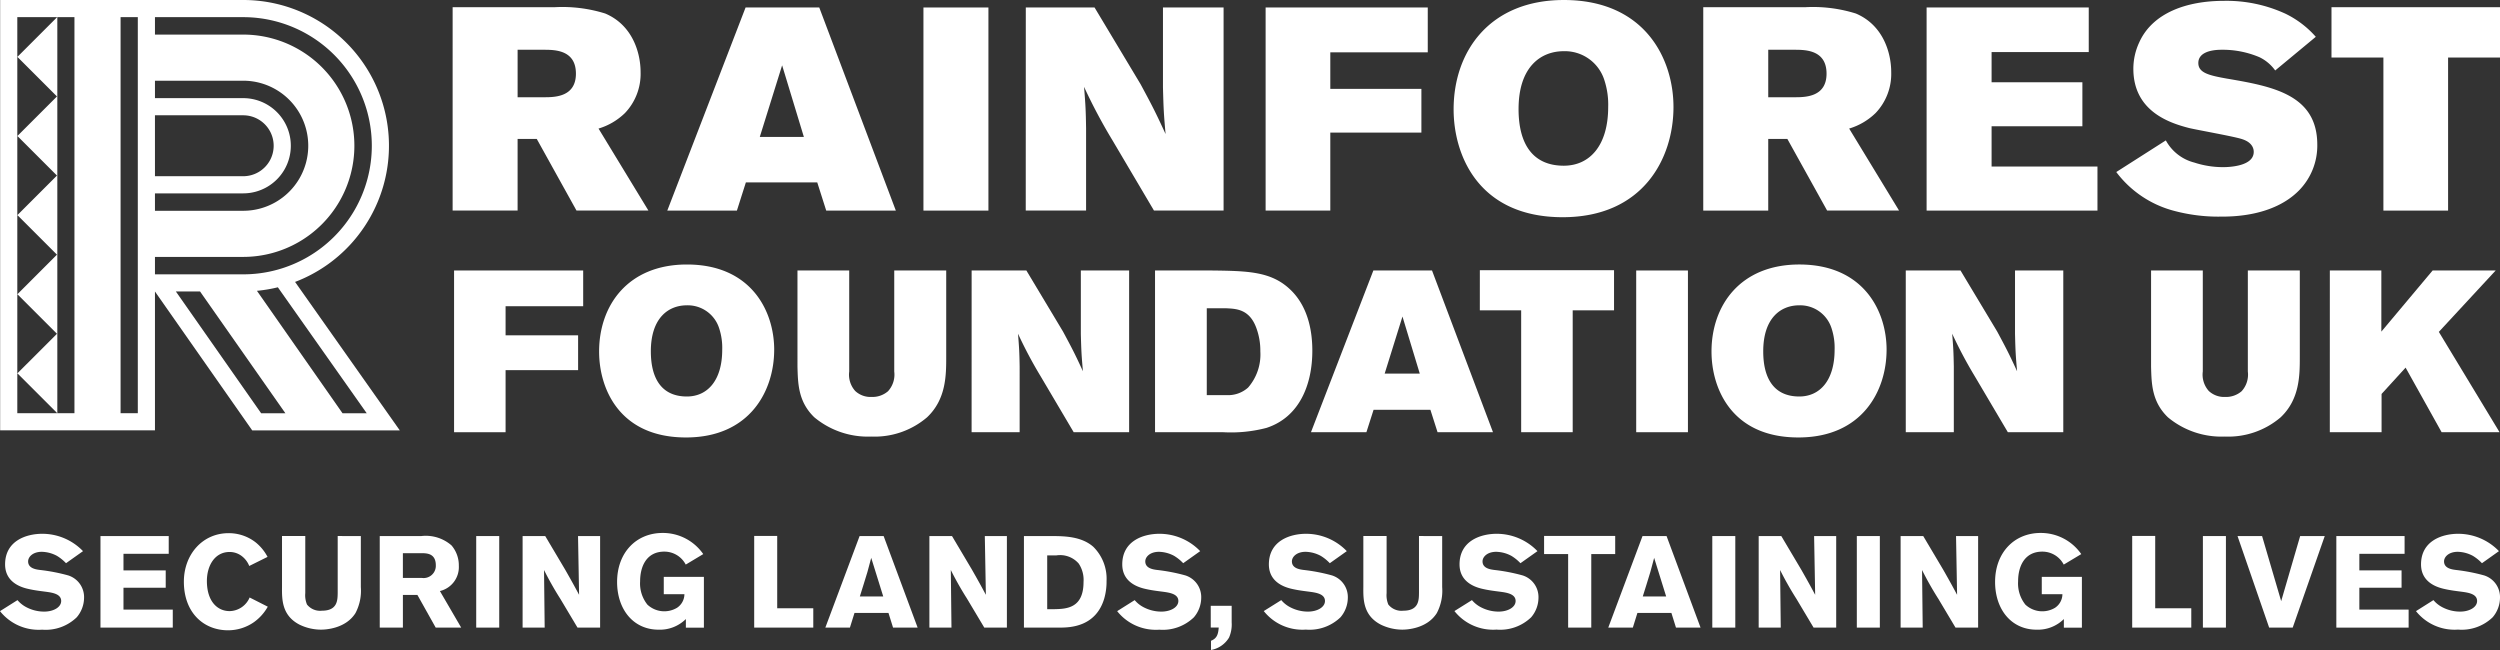 <?xml version="1.0" encoding="UTF-8"?> <svg xmlns="http://www.w3.org/2000/svg" xmlns:xlink="http://www.w3.org/1999/xlink" id="Group_115" data-name="Group 115" width="1278.439" height="332.389" viewBox="0 0 1278.439 332.389"><rect x="0" y="0" width="1278.439" height="332.389" fill="#333333" stroke="none"/><defs><clipPath id="clip-path"><rect id="Rectangle_110" data-name="Rectangle 110" width="1278.439" height="332.389" fill="#fff"></rect></clipPath></defs><g id="Group_114" data-name="Group 114" clip-path="url(#clip-path)"><path id="Path_91" data-name="Path 91" d="M204.412,220.091l-53.56-75.922A74.52,74.52,0,0,0,124.338,0H79.206V0H.038V220.069H79.206v-71l49.733,71.017ZM89.9,149.06h12.366L145.9,211.319h-12.4Zm-10.7-90.1h45.132a15.577,15.577,0,1,1,0,31.154H79.206Zm0,39.926h45.132a24.349,24.349,0,1,0,0-48.7H79.206V41.274h45.132a33.256,33.256,0,0,1,0,66.513H79.206ZM187.492,211.319H175.116l-43.763-62.6a73.918,73.918,0,0,0,10.7-1.805ZM124.338,8.774a65.758,65.758,0,0,1,0,131.516H79.206v-8.915h45.132a56.843,56.843,0,0,0,0-113.687H79.206V8.774ZM29.274,170.869V8.772h8.76V211.3h-8.76V170.869ZM8.81,8.772H29.182L8.862,29.092,29.091,49.319,8.862,69.546,29.091,89.775,8.862,110l20.229,20.227L8.862,150.459l20.229,20.227L8.862,190.913,29.091,211.14l.155.157H8.81ZM70.434,211.3H61.622V8.772h8.812Z" transform="translate(0.038)" fill="#fff"></path><path id="Path_92" data-name="Path 92" d="M148.382,23.652V47.931h13.8c5.487,0,16.02-.293,16.02-12.062,0-11.918-10.382-12.217-16.171-12.217ZM115.156,1.883h52.215A73.445,73.445,0,0,1,193.18,5.115c13.942,5.891,18.095,20.012,18.095,30.02a28.991,28.991,0,0,1-8.01,20.893,32.864,32.864,0,0,1-13.5,7.922l25.508,41.928H178.495L158.173,69.246h-9.795v36.631H115.152Z" transform="translate(116.31 1.796)" fill="#fff"></path><path id="Path_93" data-name="Path 93" d="M228.487,31.479,217.062,68.112H239.61ZM209.8,1.9h37.674l39.16,103.866h-35.6l-4.587-14.414H209.95l-4.587,14.414h-35.6Z" transform="translate(171.472 1.924)" fill="#fff"></path><rect id="Rectangle_104" data-name="Rectangle 104" width="33.23" height="103.866" transform="translate(472.228 3.829)" fill="#fff"></rect><path id="Path_94" data-name="Path 94" d="M260.989,1.915h35.158L319.713,41.2c5.787,10.742,7.417,13.835,12.754,25.433-.893-10.153-1.043-12.358-1.339-23.982V1.895h31V105.761h-35.6l-21.21-35.9A278.057,278.057,0,0,1,290.78,42.5c.742,9.419.892,11.775,1.033,21.186v42.078H260.959Z" transform="translate(263.583 1.914)" fill="#fff"></path><path id="Path_95" data-name="Path 95" d="M404.9,1.9V24.837H355.065V43.521h46.581v22.36H355.065v39.873H321.984V1.9Z" transform="translate(325.221 1.924)" fill="#fff"></path><path id="Path_96" data-name="Path 96" d="M403.023,55.75c0,18.1,7.417,28.987,23.132,28.987,13.343,0,22.7-10.424,22.7-30.02a40.129,40.129,0,0,0-1.932-13.672A21.168,21.168,0,0,0,426.159,26.18c-11.861,0-23.132,8.094-23.132,29.566m79.22-1.029c0,26.338-15.574,56.358-56.663,56.358-42.866,0-55.771-31.483-55.771-55.17,0-29.725,18.543-55.9,56.364-55.9,41.381,0,56.07,30.02,56.07,54.72" transform="translate(373.531 0.001)" fill="#fff"></path><path id="Path_97" data-name="Path 97" d="M466.556,23.652V47.931h13.8c5.487,0,16.016-.293,16.016-12.062,0-11.918-10.388-12.217-16.167-12.217ZM433.326,1.883h52.219A73.417,73.417,0,0,1,511.35,5.115c13.942,5.891,18.095,20.012,18.095,30.02a28.962,28.962,0,0,1-8.01,20.893,32.834,32.834,0,0,1-13.5,7.922l25.518,41.928H496.665L476.337,69.266h-9.785V105.9h-33.23Z" transform="translate(437.679 1.796)" fill="#fff"></path><path id="Path_98" data-name="Path 98" d="M490.146,1.9h82.915V24.711H523.376V40.138h46.432V62.654H523.376v20.6h54.141v22.515H490.146Z" transform="translate(495.074 1.924)" fill="#fff"></path><path id="Path_99" data-name="Path 99" d="M563.747,71.584a23.059,23.059,0,0,0,14.543,11.329,47.335,47.335,0,0,0,14.677,2.352c2.671,0,15.727-.3,15.727-7.8,0-.734,0-4.567-5.783-6.47-3.711-1.327-22.995-4.708-27.3-5.743-9.638-2.5-28.476-8.388-28.476-30.308A31.994,31.994,0,0,1,550.1,21.558C556.925,6.261,574.579.223,593.421.223a71.957,71.957,0,0,1,31.588,6.621,49.455,49.455,0,0,1,15.427,11.771L619.673,35.827a21.328,21.328,0,0,0-8.01-6.764,47.956,47.956,0,0,0-19.421-3.827c-5.642,0-11.88,1.471-11.88,6.768,0,5,5.345,6.324,14.4,7.946,23.287,3.97,46.432,8.088,46.432,33.835a32.69,32.69,0,0,1-9.349,23.391c-13.208,13.389-34.268,13.389-40.057,13.389a87.8,87.8,0,0,1-24.324-3.089A54.087,54.087,0,0,1,538.4,87.761Z" transform="translate(543.809 0.211)" fill="#fff"></path><path id="Path_100" data-name="Path 100" d="M593.154,1.83h86.171V27.573H652.778v78.274H619.7V27.577H593.15Z" transform="translate(599.114 1.848)" fill="#fff"></path><path id="Path_101" data-name="Path 101" d="M181.541,68.814V87.089H141.861v14.88h37.084v17.807H141.861v31.747h-26.34V68.814Z" transform="translate(116.682 69.505)" fill="#fff"></path><path id="Path_102" data-name="Path 102" d="M178.875,111.707c0,14.41,5.9,23.081,18.428,23.081,10.633,0,18.07-8.338,18.07-23.9a31.9,31.9,0,0,0-1.538-10.895A16.855,16.855,0,0,0,197.3,88.161c-9.447,0-18.428,6.446-18.428,23.546m63.076-.834c0,20.969-12.4,44.868-45.118,44.868-34.137,0-44.414-25.071-44.414-43.93,0-23.666,14.766-44.519,44.889-44.519,32.941,0,44.647,23.9,44.647,43.58" transform="translate(153.952 67.97)" fill="#fff"></path><path id="Path_103" data-name="Path 103" d="M202.883,68.812h26.46v51.664a12.5,12.5,0,0,0,3.071,9.956,11.425,11.425,0,0,0,8.382,3.049,12.163,12.163,0,0,0,8.388-2.919,12.561,12.561,0,0,0,3.186-10.078V68.812h26.577v44.05c0,9.485,0,21.785-9.8,31.041a41.281,41.281,0,0,1-28.587,9.841,42.791,42.791,0,0,1-29.051-9.841c-8.265-7.968-8.382-17.228-8.623-25.891Z" transform="translate(204.923 69.504)" fill="#fff"></path><path id="Path_104" data-name="Path 104" d="M247.2,68.814H275.19l18.762,31.27c4.587,8.553,5.91,11.017,10.161,20.273-.7-8.08-.832-9.845-1.067-19.1V68.81h24.694v82.706H299.385l-16.89-28.581a224.534,224.534,0,0,1-11.578-21.791c.6,7.506.708,9.373.834,16.87V151.52H247.184Z" transform="translate(249.669 69.502)" fill="#fff"></path><path id="Path_105" data-name="Path 105" d="M320.31,88.143v44.4h10.04a15.23,15.23,0,0,0,11.1-3.865,25.812,25.812,0,0,0,6.253-18.513,33.516,33.516,0,0,0-2.135-12.183c-3.54-9.373-10.149-9.59-15.345-9.839ZM293.85,68.812H322.2c18.663.233,30.71.354,40.515,9.489,8.623,7.964,11.576,19.8,11.576,31.518,0,17.453-6.609,33.968-23.387,39.475a71.61,71.61,0,0,1-22.324,2.223H293.854Z" transform="translate(296.805 69.504)" fill="#fff"></path><path id="Path_106" data-name="Path 106" d="M380.315,92.36l-9.1,29.186h17.948ZM365.431,68.814h29.994l31.182,82.706h-28.35l-3.662-11.473H365.543l-3.67,11.473H333.521Z" transform="translate(336.874 69.506)" fill="#fff"></path><path id="Path_107" data-name="Path 107" d="M376.49,68.745h68.621v20.5h-21.14v62.348h-26.35V89.268h-21.14Z" transform="translate(380.267 69.436)" fill="#fff"></path><rect id="Rectangle_105" data-name="Rectangle 105" width="26.454" height="82.706" transform="translate(836.715 138.32)" fill="#fff"></rect><path id="Path_108" data-name="Path 108" d="M461.875,111.707c0,14.41,5.908,23.081,18.432,23.081,10.629,0,18.066-8.338,18.066-23.9a31.8,31.8,0,0,0-1.538-10.895,16.846,16.846,0,0,0-16.529-11.833c-9.447,0-18.432,6.446-18.432,23.546m63.076-.834c0,20.969-12.4,44.868-45.118,44.868-34.135,0-44.41-25.071-44.41-43.93,0-23.666,14.766-44.519,44.889-44.519,32.941,0,44.643,23.9,44.643,43.58" transform="translate(439.801 67.97)" fill="#fff"></path><path id="Path_109" data-name="Path 109" d="M484.844,68.814h27.994l18.784,31.27c4.585,8.553,5.9,11.017,10.153,20.273-.71-8.08-.834-9.845-1.063-19.1V68.81h24.684v82.706H537.041l-16.891-28.581a223.546,223.546,0,0,1-11.57-21.791c.593,7.506.7,9.373.834,16.87V151.52H484.848Z" transform="translate(489.719 69.502)" fill="#fff"></path><path id="Path_110" data-name="Path 110" d="M547.252,68.812H573.7v51.664a12.513,12.513,0,0,0,3.069,9.956,11.472,11.472,0,0,0,8.394,3.049,12.163,12.163,0,0,0,8.388-2.919,12.577,12.577,0,0,0,3.186-10.078V68.812h26.573v44.05c0,9.485,0,21.785-9.8,31.041a41.278,41.278,0,0,1-28.577,9.841,42.783,42.783,0,0,1-29.057-9.841c-8.269-7.968-8.39-17.228-8.623-25.891Z" transform="translate(552.754 69.504)" fill="#fff"></path><path id="Path_111" data-name="Path 111" d="M592.737,68.814h26.342v31.27L645.3,68.814h32.247l-29.069,31.4,31.057,51.309H649.9l-18.422-33.035-12.287,13.471v19.564H592.725Z" transform="translate(598.685 69.505)" fill="#fff"></path><path id="Path_112" data-name="Path 112" d="M8.945,169.716a14.815,14.815,0,0,0,4.541,3.63,19.615,19.615,0,0,0,9.1,2.249c4.681,0,8.7-2.185,8.7-5.435,0-3.715-4.752-4.312-8.229-4.772-2.605-.334-5.206-.661-7.751-1.21-2.874-.593-12.7-2.649-12.7-12.732,0-12.062,10.828-15.644,18.987-15.644a28.883,28.883,0,0,1,20.858,8.872l-8.691,6.171a21.934,21.934,0,0,0-4.681-3.783,17.1,17.1,0,0,0-7.69-2.048c-4.675,0-7.009,2.649-7.009,4.9,0,3.576,4.008,4.109,6.012,4.376a93.086,93.086,0,0,1,14.442,2.782,11.621,11.621,0,0,1,8.155,11.473,15.537,15.537,0,0,1-3.743,9.946,22.8,22.8,0,0,1-17.7,6.344A25.239,25.239,0,0,1,0,175.358Z" transform="translate(0 137.167)" fill="#fff"></path><path id="Path_113" data-name="Path 113" d="M25.564,136.376h34.9v9.085H37.328v8.47h21.6V162.8h-21.6v11.188H62.535v9.214H25.56Z" transform="translate(25.817 137.748)" fill="#fff"></path><path id="Path_114" data-name="Path 114" d="M89.689,173.242a24.3,24.3,0,0,1-7.152,7.958,23.122,23.122,0,0,1-13.174,4.109c-12.5,0-22.585-9.021-22.585-24.866,0-13.861,9.489-24.8,22.862-24.8a22.309,22.309,0,0,1,13.773,4.647,23.473,23.473,0,0,1,6.153,7.485l-9.359,4.645a11.8,11.8,0,0,0-3.542-4.84,10.212,10.212,0,0,0-6.484-2.318c-7.622,0-11.63,7.025-11.63,14.848,0,10.283,5.274,15.391,11.63,15.391a11.358,11.358,0,0,0,10.227-6.965Z" transform="translate(47.248 137.006)" fill="#fff"></path><path id="Path_115" data-name="Path 115" d="M112.063,136.388v26.131a24.474,24.474,0,0,1-2.742,13.26c-5.081,8.084-15.576,8.468-17.584,8.468a25.3,25.3,0,0,1-10.959-2.517c-9.089-4.645-9.089-12.868-9.029-19.234V136.368h11.9v29.174a12.48,12.48,0,0,0,.87,5.841,8.558,8.558,0,0,0,7.618,3.178c8.03,0,8.03-5.433,8.09-9.079v-29.11Z" transform="translate(72.462 137.739)" fill="#fff"></path><path id="Path_116" data-name="Path 116" d="M108.445,145.2v12.667H118.2a6.252,6.252,0,0,0,7.035-5.355,6.39,6.39,0,0,0,.052-1.073c0-5.974-4.344-6.171-6.82-6.239Zm-11.837-8.752h21.258a19.971,19.971,0,0,1,15.445,4.776,15.656,15.656,0,0,1,3.743,10.408,12.588,12.588,0,0,1-9.678,12.931l10.888,18.7H125.231l-9.361-16.708h-7.417V183.26H96.616Z" transform="translate(97.579 137.681)" fill="#fff"></path><rect id="Rectangle_106" data-name="Rectangle 106" width="11.769" height="46.814" transform="translate(243.524 274.127)" fill="#fff"></rect><path id="Path_117" data-name="Path 117" d="M132.958,136.38h11.566l10.229,17.236c3.743,6.571,4.878,8.691,7.085,12.8l-.537-30.038h11.292V183.19H161.028L152.2,168.4a164.1,164.1,0,0,1-8.289-14.651l.332,29.439H132.954Z" transform="translate(134.291 137.747)" fill="#fff"></path><path id="Path_118" data-name="Path 118" d="M192.163,179.616a18.926,18.926,0,0,1-13.91,5.437c-13.164,0-21.258-10.611-21.258-24.4,0-15.055,9.829-25.065,23.266-25.065a25.1,25.1,0,0,1,20.79,10.808l-8.953,5.369a12.317,12.317,0,0,0-10.973-6.631c-8.951,0-12.358,7.361-12.358,15.184a17.339,17.339,0,0,0,3.739,11.938,12.672,12.672,0,0,0,15.108,1.614,8.409,8.409,0,0,0,3.807-6.965H180.862v-8.872h20.521v25.992h-9.22Z" transform="translate(158.574 136.951)" fill="#fff"></path><path id="Path_119" data-name="Path 119" d="M191.877,136.344h11.765v37h18.45v9.875H191.873Z" transform="translate(193.802 137.715)" fill="#fff"></path><path id="Path_120" data-name="Path 120" d="M233.435,147.522c-.6,2.378-1.266,4.838-1.94,7.226-1,3.514-2.824,9.013-3.879,12.527h11.966Zm6.348-11.144,17.387,46.814H244.6l-2.34-7.493H224.881l-2.34,7.493H209.974l17.516-46.814Z" transform="translate(212.085 137.749)" fill="#fff"></path><path id="Path_121" data-name="Path 121" d="M236.445,136.38h11.566l10.229,17.236c3.743,6.571,4.878,8.691,7.085,12.8l-.537-30.038h11.292V183.19H264.515L255.691,168.4a164.108,164.108,0,0,1-8.289-14.651l.336,29.439H236.445Z" transform="translate(238.822 137.747)" fill="#fff"></path><path id="Path_122" data-name="Path 122" d="M272.4,146.259v27.516h3.6c6.287-.137,14.977-.458,14.977-13.926a15.046,15.046,0,0,0-2.476-9.413,12.584,12.584,0,0,0-11.365-4.177Zm-11.9-9.881h15.039c5.751.064,14.442.193,20.454,5.51a22.958,22.958,0,0,1,6.756,17.5,31.332,31.332,0,0,1-1.21,9.021c-4.348,14.458-17.52,14.728-22.462,14.788H260.5Z" transform="translate(263.117 137.749)" fill="#fff"></path><path id="Path_123" data-name="Path 123" d="M293.173,169.716a14.854,14.854,0,0,0,4.545,3.63,19.6,19.6,0,0,0,9.091,2.249c4.681,0,8.7-2.185,8.7-5.435,0-3.715-4.752-4.312-8.225-4.772-2.609-.334-5.218-.661-7.759-1.21-2.874-.593-12.7-2.649-12.7-12.732,0-12.062,10.832-15.644,18.987-15.644a28.882,28.882,0,0,1,20.858,8.872l-8.683,6.171a21.847,21.847,0,0,0-4.685-3.783,17.082,17.082,0,0,0-7.686-2.048c-4.679,0-7.021,2.649-7.021,4.9,0,3.576,4.008,4.109,6.016,4.376a92.619,92.619,0,0,1,14.442,2.782A11.621,11.621,0,0,1,327.2,168.55a15.534,15.534,0,0,1-3.739,9.946,22.817,22.817,0,0,1-17.717,6.344,25.217,25.217,0,0,1-21.528-9.481Z" transform="translate(287.074 137.167)" fill="#fff"></path><path id="Path_124" data-name="Path 124" d="M308.024,154.125h10.7v8.468a16.726,16.726,0,0,1-1.339,7.757,13.5,13.5,0,0,1-9.228,6.364v-4.708c3.013-1.208,3.678-3.25,3.948-6.762h-4.076Z" transform="translate(311.121 155.675)" fill="#fff"></path><path id="Path_125" data-name="Path 125" d="M330.466,169.716a14.853,14.853,0,0,0,4.545,3.63,19.615,19.615,0,0,0,9.1,2.249c4.669,0,8.7-2.185,8.7-5.435,0-3.715-4.752-4.312-8.229-4.772-2.609-.334-5.218-.661-7.755-1.21-2.87-.593-12.7-2.649-12.7-12.732,0-12.062,10.836-15.644,18.987-15.644a28.9,28.9,0,0,1,20.858,8.872l-8.691,6.171a21.623,21.623,0,0,0-4.673-3.783,17.082,17.082,0,0,0-7.686-2.048c-4.679,0-7.021,2.649-7.021,4.9,0,3.576,4.008,4.109,6.016,4.376a93.038,93.038,0,0,1,14.438,2.782A11.62,11.62,0,0,1,364.5,168.55a15.5,15.5,0,0,1-3.747,9.946,22.8,22.8,0,0,1-17.713,6.3,25.217,25.217,0,0,1-21.528-9.481Z" transform="translate(324.746 137.167)" fill="#fff"></path><path id="Path_126" data-name="Path 126" d="M387.165,136.388v26.131a24.473,24.473,0,0,1-2.742,13.26c-5.077,8.084-15.576,8.468-17.58,8.468a25.331,25.331,0,0,1-10.967-2.517c-9.093-4.645-9.093-12.868-9.025-19.234V136.368h11.9v29.174a12.56,12.56,0,0,0,.866,5.841,8.567,8.567,0,0,0,7.622,3.178c8.018,0,8.018-5.433,8.066-9.079v-29.11Z" transform="translate(350.328 137.739)" fill="#fff"></path><path id="Path_127" data-name="Path 127" d="M378.977,169.716a14.948,14.948,0,0,0,4.549,3.63,19.574,19.574,0,0,0,9.091,2.249c4.681,0,8.691-2.185,8.691-5.435,0-3.715-4.748-4.312-8.227-4.772-2.6-.334-5.208-.661-7.749-1.21-2.874-.593-12.7-2.649-12.7-12.732,0-12.062,10.828-15.644,18.983-15.644a28.92,28.92,0,0,1,20.866,8.872l-8.7,6.171a21.932,21.932,0,0,0-4.681-3.783,17.082,17.082,0,0,0-7.686-2.048c-4.683,0-7.023,2.649-7.023,4.9,0,3.576,4.01,4.109,6.018,4.376a93.087,93.087,0,0,1,14.442,2.782A11.612,11.612,0,0,1,413,168.55a15.5,15.5,0,0,1-3.739,9.946,22.806,22.806,0,0,1-17.713,6.3,25.217,25.217,0,0,1-21.528-9.481Z" transform="translate(373.74 137.167)" fill="#fff"></path><path id="Path_128" data-name="Path 128" d="M392.828,136.344h36.366v9.276H416.961v37.594H405.13V145.621h-12.3Z" transform="translate(396.778 137.715)" fill="#fff"></path><path id="Path_129" data-name="Path 129" d="M432.62,147.522c-.605,2.378-1.274,4.838-1.94,7.226-1,3.514-2.824,9.013-3.879,12.527h11.966Zm6.348-11.144,17.379,46.814H443.78l-2.336-7.493H424.061l-2.338,7.493H409.157l17.514-46.814Z" transform="translate(413.271 137.749)" fill="#fff"></path><rect id="Rectangle_107" data-name="Rectangle 107" width="11.761" height="46.814" transform="translate(875.626 274.127)" fill="#fff"></rect><path id="Path_130" data-name="Path 130" d="M447.427,136.38h11.562l10.233,17.236c3.741,6.571,4.874,8.691,7.085,12.8l-.537-30.038h11.293V183.19h-11.57l-8.82-14.788a164.159,164.159,0,0,1-8.294-14.651l.336,29.439H447.423Z" transform="translate(451.922 137.747)" fill="#fff"></path><rect id="Rectangle_108" data-name="Rectangle 108" width="11.769" height="46.814" transform="translate(949.534 274.127)" fill="#fff"></rect><path id="Path_131" data-name="Path 131" d="M483.532,136.38H495.1l10.233,17.236c3.737,6.571,4.874,8.691,7.081,12.8l-.537-30.038h11.292V183.19H511.6l-8.82-14.788a165.626,165.626,0,0,1-8.287-14.651l.336,29.439H483.532Z" transform="translate(488.394 137.747)" fill="#fff"></path><path id="Path_132" data-name="Path 132" d="M542.737,179.616a18.879,18.879,0,0,1-13.906,5.437c-13.164,0-21.262-10.611-21.262-24.4,0-15.055,9.837-25.065,23.278-25.065A25.123,25.123,0,0,1,551.633,146.4l-8.961,5.369a12.287,12.287,0,0,0-10.965-6.631c-8.963,0-12.37,7.361-12.37,15.184a17.338,17.338,0,0,0,3.743,11.938,12.672,12.672,0,0,0,15.108,1.614A8.445,8.445,0,0,0,542,166.9H531.44v-8.872h20.521v25.992h-9.224Z" transform="translate(512.672 136.951)" fill="#fff"></path><path id="Path_133" data-name="Path 133" d="M542.452,136.344h11.765v37h18.45v9.875H542.448Z" transform="translate(547.902 137.715)" fill="#fff"></path><rect id="Rectangle_109" data-name="Rectangle 109" width="11.773" height="46.814" transform="translate(1126.509 274.127)" fill="#fff"></rect><path id="Path_134" data-name="Path 134" d="M601.276,136.376h12.575l-16.386,46.814H585.418l-16.173-46.814H581.8l9.769,33.289Z" transform="translate(574.969 137.748)" fill="#fff"></path><path id="Path_135" data-name="Path 135" d="M594.386,136.376h34.9v9.085H606.151v8.47h21.588V162.8H606.151v11.188h25.2v9.214H594.386Z" transform="translate(600.362 137.748)" fill="#fff"></path><path id="Path_136" data-name="Path 136" d="M623.578,169.716a14.942,14.942,0,0,0,4.545,3.63,19.615,19.615,0,0,0,9.1,2.249c4.682,0,8.683-2.185,8.683-5.435,0-3.715-4.74-4.312-8.213-4.772-2.609-.334-5.218-.661-7.751-1.21-2.874-.593-12.707-2.649-12.707-12.732,0-12.062,10.832-15.644,18.983-15.644a28.888,28.888,0,0,1,20.862,8.872l-8.691,6.171a21.713,21.713,0,0,0-4.681-3.783,17.082,17.082,0,0,0-7.686-2.048c-4.684,0-7.019,2.649-7.019,4.9,0,3.576,4.01,4.109,6.014,4.376a92.574,92.574,0,0,1,14.438,2.782,11.616,11.616,0,0,1,8.163,11.473,15.536,15.536,0,0,1-3.743,9.946,22.818,22.818,0,0,1-17.725,6.3,25.2,25.2,0,0,1-21.5-9.441Z" transform="translate(620.821 137.167)" fill="#fff"></path></g></svg> 